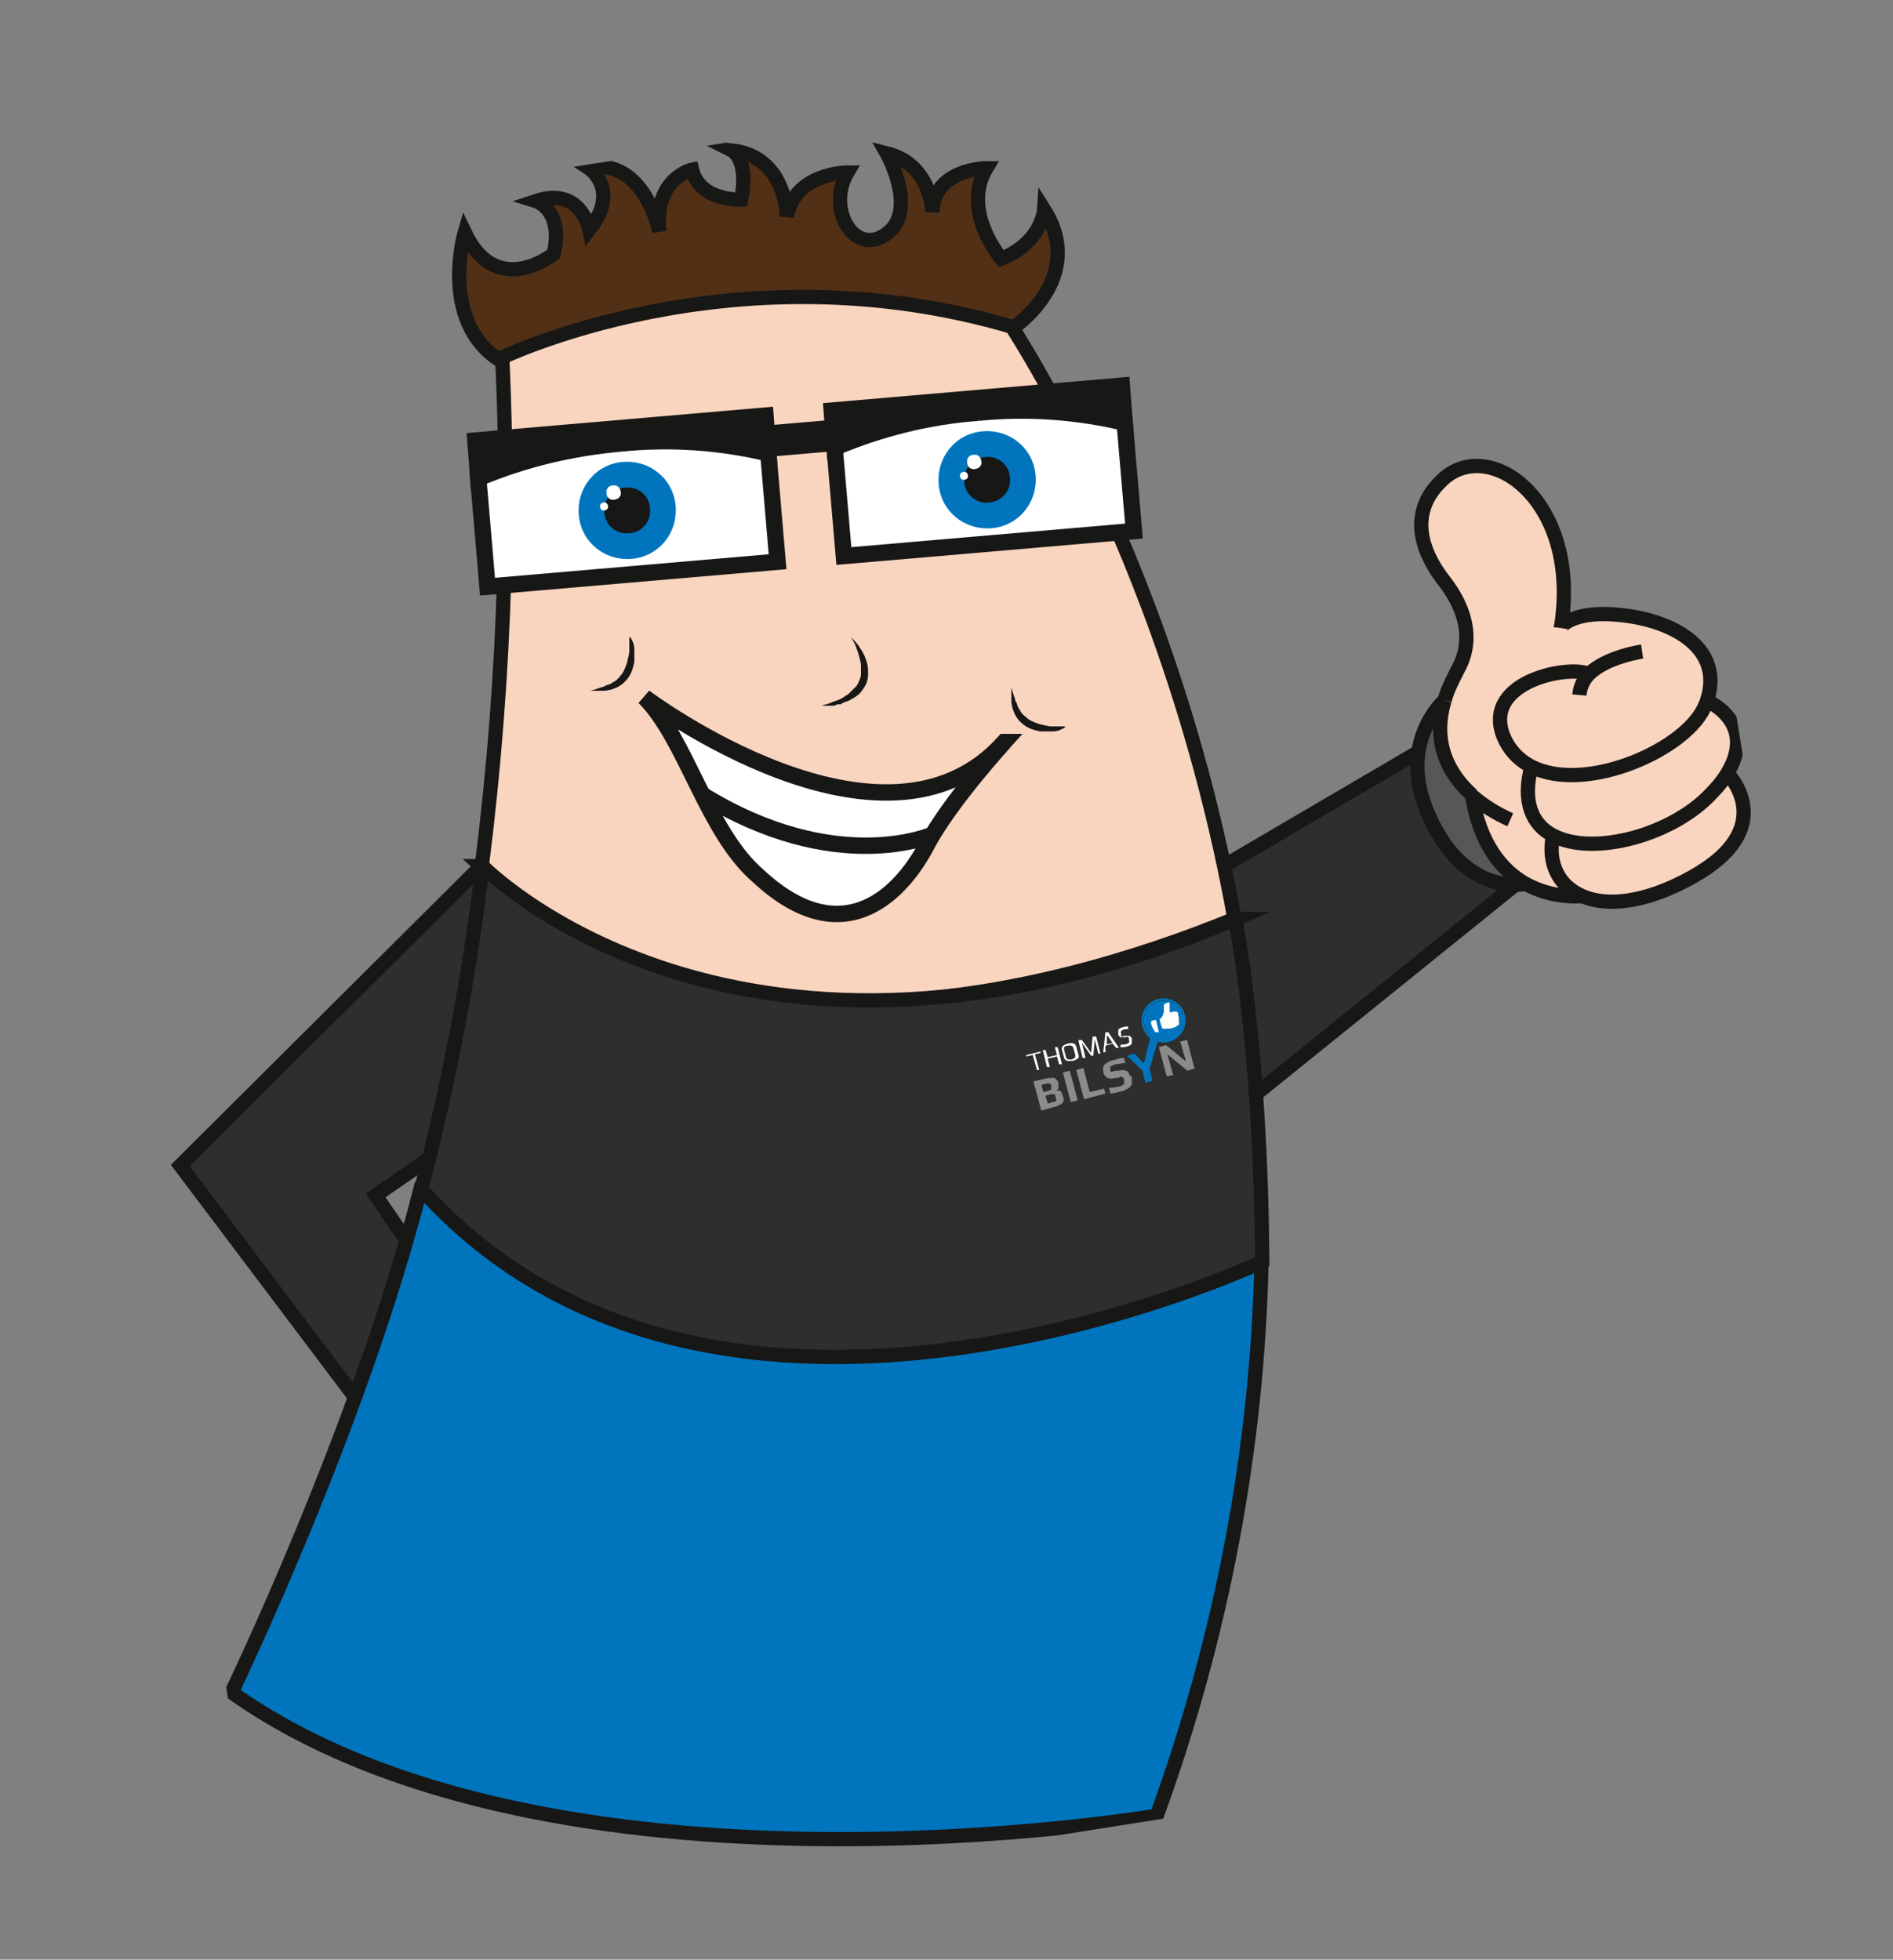 <?xml version="1.0" encoding="UTF-8"?>
<svg id="Lag_1" xmlns="http://www.w3.org/2000/svg" xmlns:xlink="http://www.w3.org/1999/xlink" version="1.1" viewBox="0 0 265.6 274.9">
  <rect x="0" y="0" width="265.6" height="274.9" fill="#808080" stroke="none"/>
  <!-- Generator: Adobe Illustrator 29.3.1, SVG Export Plug-In . SVG Version: 2.1.0 Build 151)  -->
  <defs>
    <style>
      .st0, .st1, .st2, .st3, .st4 {
        fill: none;
      }

      .st5 {
        fill-rule: evenodd;
      }

      .st5, .st6 {
        fill: #fff;
      }

      .st7 {
        fill: #2e2e2d;
      }

      .st8 {
        clip-path: url(#clippath-1);
      }

      .st9 {
        clip-path: url(#clippath-3);
      }

      .st10 {
        clip-path: url(#clippath-2);
      }

      .st11 {
        fill: #0075be;
      }

      .st12 {
        fill: #575756;
      }

      .st1 {
        stroke-width: 2px;
      }

      .st1, .st3, .st4 {
        stroke: #171716;
        stroke-miterlimit: 10;
      }

      .st13 {
        fill: #171716;
      }

      .st14 {
        fill: #8c8b8a;
      }

      .st2 {
        stroke: #0075be;
        stroke-miterlimit: 10;
        stroke-width: .3px;
      }

      .st15 {
        fill: #523016;
      }

      .st16 {
        clip-path: url(#clippath);
      }

      .st3 {
        stroke-width: 2.3px;
      }

      .st4 {
        stroke-width: 2.3px;
      }

      .st17 {
        fill: #f9d4be;
      }
    </style>
    <clipPath id="clippath">
      <rect class="st0" x="17.5" y="16.6" width="230.6" height="241.8" transform="translate(-19.9 22.5) rotate(-9)"/>
    </clipPath>
    <clipPath id="clippath-1">
      <rect class="st0" x="197" y="63.6" width="45.1" height="63.7" transform="translate(-12.2 35.5) rotate(-9)"/>
    </clipPath>
    <clipPath id="clippath-2">
      <rect class="st0" x="197" y="63.6" width="45.1" height="63.7" transform="translate(-12.2 35.5) rotate(-9)"/>
    </clipPath>
    <clipPath id="clippath-3">
      <rect class="st0" x="144" y="140" width="23.6" height="15.8"/>
    </clipPath>
  </defs>
  <g id="Group_222">
    <path id="Path_1550" class="st7" d="M67.6,189.4l-14.9-21.7,15.2-10.5-.3-35.8-42.3,42.1,28.5,37.8,13.8-11.9Z"/>
    <path id="Path_1551" class="st1" d="M67.6,189.4l-14.9-21.7,15.2-10.5-.3-35.8-42.3,42.1,28.5,37.8,13.8-11.9Z"/>
    <g id="Group_221">
      <g class="st16">
        <g id="Group_220">
          <path id="Path_1552" class="st11" d="M59,166.8c36.5,37.5,92,21.1,118,10.2-.6,26.5-5.6,52.7-14.7,77.7,0,0-85,14.5-129.8-17.3,0,0,18-37.2,26.5-70.6"/>
          <path id="Path_1553" class="st1" d="M59,166.8c36.5,37.5,92,21.1,118,10.2-.6,26.5-5.6,52.7-14.7,77.7,0,0-85,14.5-129.8-17.3,0,0,18-37.2,26.5-70.6Z"/>
          <path id="Path_1554" class="st7" d="M204.1,102.5l-34.3,20.1.3,35.8,46.5-37.5-12.5-18.5Z"/>
          <path id="Path_1555" class="st1" d="M204.1,102.5l-34.3,20.1.3,35.8,46.5-37.5-12.5-18.5Z"/>
          <path id="Path_1556" class="st17" d="M67.6,121.5c3.4-26.9,4.2-54.1,2.3-81.1,0,0,30.7-11.6,69.8,2,0,0,24,33.6,33.5,86.5-26.9,11-72.9,22.5-105.7-7.4"/>
          <path id="Path_1557" class="st1" d="M67.6,121.5c3.4-26.9,4.2-54.1,2.3-81.1,0,0,30.7-11.6,69.8,2,0,0,24,33.6,33.5,86.5-26.9,11-72.9,22.5-105.7-7.4Z"/>
          <path id="Path_1558" class="st13" d="M67.1,67l-.4-5.2,40.7-3.5.4,5.2c-13.6-3-27.8-1.8-40.7,3.5"/>
          <path id="Path_1559" class="st4" d="M67.1,67l-.4-5.2,40.7-3.5.4,5.2c-13.6-3-27.8-1.8-40.7,3.5Z"/>
          <path id="Path_1560" class="st6" d="M87.2,62.2c6.9-.7,13.9-.2,20.6,1.4l1.3,15.2-40.7,3.5-1.3-15.2c6.4-2.7,13.2-4.3,20.1-4.9"/>
          <path id="Path_1561" class="st4" d="M87.2,62.2c6.9-.7,13.9-.2,20.6,1.4l1.3,15.2-40.7,3.5-1.3-15.2c6.4-2.7,13.2-4.3,20.1-4.9Z"/>
          <g id="Group_219">
            <g class="st8">
              <g id="Group_218">
                <g id="Group_217">
                  <g class="st10">
                    <g id="Group_216">
                      <path id="Path_1562" class="st12" d="M202.7,98.2c-.2.2-6.4,5.7-2.6,15.3,5,12.5,13.9,10.5,13.9,10.5-3.1-1.8-6.3-5.4-7.4-12.5h0c-3-2.7-5.7-7.1-3.8-13.3"/>
                      <path id="Path_1563" class="st17" d="M202.7,98.2h0c-1.9,6.2.9,10.6,3.8,13.3h0c1.2,7,4.3,10.6,7.4,12.5,2.4,1.4,5.3,2,8.1,1.8-3.3-1.4-4.9-4.6-4.1-8.5-2.9-1.5-4.4-4.7-3-9.8,7.7,4,22.2-2.5,24.5-8.7,0-.2.1-.3.2-.5,2.4-7.3-4.6-11.2-11.9-12-6.8-.7-8.5,1.6-8.6,1.7,2.9-17.7-9.9-26.9-16.5-20.9s-.6,13.2.2,14.4,5.1,6.6,1.8,12.4c-.8,1.3-1.4,2.7-1.8,4.2"/>
                      <path id="Path_1564" class="st17" d="M217.9,117.2c5.8,3.1,17,0,22.4-6.1.8-.8,1.5-1.8,2.1-2.7,4.3-7.1-2.9-10.1-2.9-10.1h0c0,.2-.1.3-.2.5-2.3,6.2-16.8,12.7-24.5,8.7-1.4,5.1.1,8.2,3,9.8"/>
                      <path id="Path_1565" class="st17" d="M217.9,117.2c-.7,3.9.9,7.1,4.1,8.5,3.5,1.5,8.8,1,15.3-2.6,12.7-7,5.1-14.6,5-14.7-.6,1-1.3,1.9-2.1,2.7-5.4,6-16.7,9.1-22.4,6.1"/>
                    </g>
                  </g>
                </g>
              </g>
            </g>
          </g>
          <path id="Path_1566" class="st1" d="M219,88h0c0-.1,1.8-2.5,8.6-1.7,7.3.8,14.3,4.7,11.9,12,0,.2-.1.3-.2.5-2.3,6.2-16.8,12.7-24.5,8.7-1.9-1-3.3-2.6-4-4.6-2.5-7.5,9.7-9.7,12.2-8.3h0"/>
          <path id="Path_1567" class="st1" d="M202.7,98.2c.4-1.5,1.1-2.8,1.8-4.2,3.3-5.8-.9-11.2-1.8-12.4s-6.8-8.4-.2-14.4c6.6-6,19.4,3.2,16.5,20.9"/>
          <path id="Path_1568" class="st1" d="M206.5,111.5c-3-2.7-5.7-7.1-3.8-13.3"/>
          <path id="Path_1569" class="st1" d="M211.9,115c-2-.9-3.8-2-5.5-3.5"/>
          <path id="Path_1570" class="st1" d="M239.5,98.3s7.1,3,2.9,10.1c-.6,1-1.3,1.9-2.1,2.7-5.4,6-16.7,9.1-22.4,6.1-2.9-1.5-4.4-4.7-3-9.8"/>
          <path id="Path_1571" class="st1" d="M242.3,108.4h0c.1.1,7.7,7.7-5,14.7-6.5,3.6-11.9,4.1-15.3,2.6-3.3-1.4-4.9-4.6-4.1-8.5h0"/>
          <path id="Path_1572" class="st1" d="M222,125.7c-2.8.2-5.6-.4-8.1-1.8-3.1-1.8-6.3-5.4-7.4-12.5h0"/>
          <path id="Path_1573" class="st1" d="M202.7,98.2h0c-.2.2-6.4,5.7-2.6,15.3,5,12.5,13.9,10.5,13.9,10.5"/>
          <path id="Path_1574" class="st1" d="M230.4,91.4s-4.9.7-7.4,3.1c-.8.8-1.3,1.8-1.4,3"/>
          <path id="Path_1575" class="st7" d="M173.3,128.9s3.6,17.4,3.8,48.1c0,0-76.4,36-118-10.2,3.9-14.9,6.8-30,8.6-45.3,0,0,36,36.9,105.7,7.4"/>
          <path id="Path_1576" class="st1" d="M173.3,128.9s3.6,17.4,3.8,48.1c0,0-76.4,36-118-10.2,3.9-14.9,6.8-30,8.6-45.3,0,0,36,36.9,105.7,7.4Z"/>
          <path id="Path_1577" class="st13" d="M117.1,62.8l-.4-5.2,40.7-3.5.4,5.2c-13.6-3-27.8-1.8-40.7,3.5"/>
          <path id="Path_1578" class="st4" d="M117.1,62.8l-.4-5.2,40.7-3.5.4,5.2c-13.6-3-27.8-1.8-40.7,3.5h0Z"/>
          <path id="Path_1579" class="st6" d="M137.2,57.9c6.9-.7,13.9-.2,20.6,1.4l1.3,15.2-40.7,3.5-1.3-15.2c6.4-2.7,13.2-4.3,20.1-4.9"/>
          <path id="Path_1580" class="st4" d="M137.2,57.9c6.9-.7,13.9-.2,20.6,1.4l1.3,15.2-40.7,3.5-1.3-15.2c6.4-2.7,13.2-4.4,20.1-4.9Z"/>
          <path id="Path_1581" class="st11" d="M131.7,67.9c.3,3.8,3.6,6.5,7.4,6.2,3.8-.3,6.5-3.6,6.2-7.4-.3-3.8-3.6-6.5-7.4-6.2-3.8.3-6.5,3.6-6.2,7.4"/>
          <path id="Path_1582" class="st13" d="M135.3,67.6c.1,1.8,1.7,3.1,3.5,2.9s3.1-1.7,2.9-3.5c-.1-1.8-1.7-3.1-3.5-2.9-1.8.2-3.1,1.7-2.9,3.5"/>
          <path id="Path_1583" class="st6" d="M135.7,64.9c0,.6.5,1,1.1.9s1-.5.9-1.1-.5-1-1.1-.9c0,0,0,0,0,0-.6,0-1,.5-.9,1.1"/>
          <path id="Path_1584" class="st6" d="M134.7,66.8c0,.3.3.6.6.5.3,0,.6-.3.5-.6,0-.3-.3-.6-.6-.5-.3,0-.6.3-.5.6"/>
          <path id="Path_1585" class="st11" d="M81.2,72.2c.3,3.8,3.6,6.5,7.4,6.2,3.8-.3,6.5-3.6,6.2-7.4-.3-3.8-3.6-6.5-7.4-6.2-3.8.3-6.5,3.6-6.2,7.4,0,0,0,0,0,0"/>
          <path id="Path_1586" class="st13" d="M84.8,71.9c.1,1.8,1.7,3.1,3.5,2.9,1.8-.1,3.1-1.7,2.9-3.5-.1-1.8-1.7-3.1-3.5-2.9,0,0,0,0,0,0-1.8.1-3.1,1.7-2.9,3.5"/>
          <path id="Path_1587" class="st6" d="M85.1,69.2c0,.6.5,1,1.1.9s1-.5.9-1.1-.5-1-1.1-.9c0,0,0,0,0,0-.6,0-1,.5-.9,1.1"/>
          <path id="Path_1588" class="st6" d="M84.2,71.1c0,.3.3.6.6.5.3,0,.6-.3.5-.6,0-.3-.3-.6-.6-.5-.3,0-.6.3-.5.6,0,0,0,0,0,0"/>
          <rect id="Rectangle_178" class="st13" x="107.6" y="59.4" width="9.4" height="4.4" transform="translate(-4.8 9.7) rotate(-4.9)"/>
          <path id="Path_1589" class="st6" d="M140.9,104.1s-7.7,8.4-10.9,14.5-11.3,15.7-23.6,4.3c-7.2-6.2-10.1-19.2-16-25.1,0,0,33.6,25.3,50.5,6.3"/>
          <path id="Path_1590" class="st3" d="M140.9,104.1s-7.7,8.4-10.9,14.5-11.3,15.7-23.6,4.3c-7.2-6.2-10.1-19.2-16-25.1,0,0,33.6,25.3,50.5,6.3Z"/>
          <path id="Path_1591" class="st3" d="M130.8,117.1s-13.5,6-32.4-5.7"/>
          <path id="Path_1592" class="st13" d="M88.3,89.5s0,.2,0,.5,0,.7,0,1.2c0,.6-.2,1.1-.3,1.7-.2.6-.4,1.1-.7,1.6-.2.2-.4.5-.6.7-.2.2-.4.4-.7.5-.2.2-.5.3-.8.4-.1,0-.3.1-.4.2-.1,0-.2.1-.4.1-.5.2-.9.3-1.2.4s-.5.1-.5.1c0,0,.2,0,.5,0,.2,0,.4,0,.6,0,.2,0,.5,0,.7,0,.3,0,.6,0,.9-.1.3,0,.7-.2,1-.3.7-.3,1.3-.8,1.8-1.5.2-.3.4-.7.5-1,.1-.3.2-.7.3-1.1,0-.6,0-1.3,0-1.9,0-.6-.3-1.2-.6-1.7"/>
          <path id="Path_1593" class="st13" d="M149.3,101.9h-.5c-.3,0-.7,0-1.2,0-.6,0-1.1-.2-1.7-.3-.6-.2-1.1-.4-1.6-.7-.2-.2-.5-.4-.7-.6-.2-.2-.4-.4-.5-.7-.2-.2-.3-.5-.4-.8,0-.1-.1-.3-.2-.4,0-.1-.1-.2-.1-.4-.2-.5-.3-.9-.4-1.2s-.1-.5-.1-.5c0,0,0,.2,0,.5,0,.2,0,.4,0,.6,0,.2,0,.5,0,.7,0,.3,0,.6.1.9,0,.3.2.7.3,1,.3.7.8,1.3,1.5,1.8.3.2.7.4,1,.5.3.1.7.2,1.1.3.6,0,1.3,0,1.9,0,.6,0,1.2-.3,1.7-.6"/>
          <path id="Path_1594" class="st13" d="M119.4,89.4s.1.2.3.5.4.8.6,1.4c.1.3.2.6.3,1,.1.4.2.7.2,1.1,0,.4,0,.8,0,1.1,0,.4-.1.7-.3,1.1-.1.3-.3.7-.6.9-.3.3-.5.5-.8.8-.3.2-.6.4-.9.6-.3.2-.6.3-.9.4s-.6.2-.8.3-.5.2-.6.2c-.4.1-.6.2-.6.2,0,0,.2,0,.6,0,.2,0,.5,0,.7,0,.3,0,.6,0,.9-.2h.5c0-.1.5-.3.5-.3.4-.1.8-.3,1.1-.5.4-.2.8-.5,1.1-.8.3-.4.6-.8.8-1.2.2-.5.3-.9.3-1.4,0-.5,0-.9-.1-1.4-.2-.8-.5-1.5-.9-2.1-.3-.5-.6-.9-1-1.3-.1-.1-.3-.3-.4-.4"/>
          <path id="Path_1595" class="st15" d="M142.4,45.8s10.1-6.9,4.1-16.4c0,0-.3,4.6-6,6.9,0,0-5.7-6.7-2.1-12.7,0,0-7.4,0-7.6,6.2,0,0,0-6.7-6.4-8.3,0,0,4.5,8,0,11.3s-8.5-3.5-5.5-8.6c0,0-7.4,0-8.5,6.2,0,0,0-8.4-7.7-9.3,0,0,2.4,1.2,1.3,6.9,0,0-5.8.3-6.9-4.2,0,0-5.4,1.2-4.6,8.7,0,0-2-10.4-10-9,0,0,4.7,3,.2,8.7,0,0-1.2-6.1-7.5-4,0,0,3.9,1.2,2.5,7.4,0,0-8,6.5-12.5-3,0,0-3.6,12.2,4.7,17.8,0,0,32.8-16.2,72.3-4.5"/>
          <path id="Path_1596" class="st1" d="M142.4,45.8s10.1-6.9,4.1-16.4c0,0-.3,4.6-6,6.9,0,0-5.7-6.7-2.1-12.7,0,0-7.4,0-7.6,6.2,0,0,0-6.7-6.4-8.3,0,0,4.5,8,0,11.3s-8.5-3.5-5.5-8.6c0,0-7.4,0-8.5,6.2,0,0,0-8.4-7.7-9.3,0,0,2.4,1.2,1.3,6.9,0,0-5.8.3-6.9-4.2,0,0-5.4,1.2-4.6,8.7,0,0-2-10.4-10-9,0,0,4.7,3,.2,8.7,0,0-1.2-6.1-7.5-4,0,0,3.9,1.2,2.5,7.4,0,0-8,6.5-12.5-3,0,0-3.6,12.2,4.7,17.8,0,0,32.8-16.2,72.3-4.5Z"/>
        </g>
      </g>
    </g>
    <g id="Group_244">
      <path id="Path_1613" class="st11" d="M161.4,145.5l-.9,3.7-1.3-1.4-1.1.3,2.2,2.1.4,1.7,1-.3-.4-1.7,1.2-4-1-.5Z"/>
      <g id="Group_243">
        <g class="st9">
          <g id="Group_242">
            <path id="Path_1614" class="st14" d="M149,153.4c0-.2-.2-.3-.3-.4-.2,0-.3-.1-.5,0h0c.1-.1.2-.2.3-.3,0-.1,0-.2,0-.4v-.5c-.2-.3-.4-.5-.6-.6-.4,0-.8,0-1.2.1l-1.7.4,1.1,4.1,1.7-.5c.4,0,.8-.3,1.2-.5.2-.2.3-.5.2-.8l-.2-.6M147.5,152.4c0,.1,0,.2,0,.4-.1.1-.3.2-.4.2l-.7.2-.3-1,.7-.2c.2,0,.3,0,.5,0,0,0,.2.1.2.3v.2M148.2,154.1c0,.1,0,.2,0,.3-.1.1-.3.2-.5.2l-.7.2-.3-1.1.8-.2c.1,0,.3,0,.4,0,.1,0,.2.2.2.3v.3"/>
            <rect id="Rectangle_188" class="st14" x="149.6" y="150.4" width="1" height="4.3" transform="translate(-34.3 43.9) rotate(-15)"/>
            <path id="Path_1615" class="st14" d="M154.9,152.7l-2,.5-.9-3.4-1,.3,1.1,4.1,3-.8-.2-.7Z"/>
            <path id="Path_1616" class="st14" d="M158.5,150.9c0-.3-.3-.6-.5-.7-.4-.1-.8-.1-1.1,0h-.5c-.4.2-.6.2-.6,0v-.3c-.1-.1,0-.3,0-.3.2-.1.4-.2.7-.3.2,0,.7-.1,1.4-.2l-.2-.7c-.6,0-1,.2-1.3.3-.5,0-1,.3-1.4.6-.2.2-.3.6-.2.9v.3c.3.7.8,1,1.7.7h.5c.1-.2.3-.2.5-.1,0,0,.2.2.2.3v.3c.1.3,0,.5-.6.7-.5.1-1,.2-1.5.2l.2.8c.5,0,1-.2,1.5-.3.2,0,.5-.1.7-.3.2,0,.4-.2.5-.3.1-.1.3-.3.3-.5,0-.2,0-.4,0-.7v-.3"/>
            <path id="Path_1617" class="st14" d="M166.5,145.9l-.9.2.8,2.8-2.8-2.3-1,.3,1.1,4.1.9-.2-.8-2.9,2.8,2.3,1-.3-1.1-4.2Z"/>
            <path id="Path_1618" class="st6" d="M145.4,150.1h.4c0-.1-.6-2.2-.6-2.2l.8-.2v-.2c0,0-2,.5-2,.5v.2c0,0,.9-.2.9-.2l.6,2.1Z"/>
            <path id="Path_1619" class="st6" d="M146.9,149.7h.4c0,0-.3-1.2-.3-1.2l1.3-.3.3,1.1h.4c0,0-.6-2.4-.6-2.4h-.4c0,0,.3,1.1.3,1.1l-1.3.3-.3-1h-.4c0,0,.6,2.4.6,2.4Z"/>
            <path id="Path_1620" class="st6" d="M149.3,148.4c.1.4.5.5,1.2.4.3,0,.5-.2.7-.3.2-.1.2-.4.1-.6l-.3-1.1c-.1-.4-.5-.6-1.2-.4s-.9.5-.8.9l.3,1.1M150.9,148c0,.3-.1.5-.5.6-.4.1-.7,0-.8-.2l-.3-1.1c0-.1,0-.3,0-.4.1-.1.3-.2.5-.2.4-.1.7,0,.8.3l.3,1.1"/>
            <path id="Path_1621" class="st6" d="M152,148.4h.3c0,0-.5-2.1-.5-2.1h0s1.3,1.8,1.3,1.8h.3c0,0,.2-2.3.2-2.3h0s.5,2,.5,2h.3c0,0-.6-2.4-.6-2.4h-.5c0,.1-.2,2.3-.2,2.3h0l-1.3-1.8h-.5c0,.1.6,2.5.6,2.5Z"/>
            <path id="Path_1622" class="st6" d="M154.8,147.6h.3c0,0,0-.9,0-.9l1-.3.5.6h.4c0,0-1.5-2.2-1.5-2.2h-.4c0,.1-.3,2.7-.3,2.7ZM155.3,146.5v-1.2c.1,0,.1,0,.1,0l.7,1-.8.2Z"/>
            <path id="Path_1623" class="st6" d="M157.4,146.9c.2,0,.5,0,.7-.1.2,0,.3-.1.5-.2.1,0,.2-.2.2-.3,0-.1,0-.3,0-.4v-.2c0-.1-.1-.2-.2-.3,0,0-.1-.1-.2-.1-.1,0-.3,0-.4,0h-.3c-.1.1-.2.1-.3.1,0,0-.1,0-.1-.2v-.3c-.1,0,0-.2,0-.3.1,0,.3-.2.4-.2.2,0,.4,0,.6-.1v-.3c-.3,0-.5,0-.7.1-.2,0-.4.1-.5.2-.1,0-.2.1-.2.3,0,.1,0,.2,0,.3v.2c0,.2.2.3.3.4.2,0,.4,0,.5,0h.3c.1-.1.2-.1.3,0,0,0,.1.1.1.2v.3c.1,0,0,.2,0,.3-.1,0-.2.1-.4.2-.3,0-.5,0-.8.1v.3"/>
            <path id="Path_1625" class="st2" d="M162.5,140.3c-1.6.4-2.5,2.1-2.1,3.6.4,1.6,2.1,2.5,3.6,2.1,1.6-.4,2.5-2.1,2.1-3.6-.4-1.6-2.1-2.5-3.6-2.1Z"/>
            <path id="Path_1626" class="st11" d="M165.9,142.4h0c-.4-1.5-1.9-2.3-3.4-1.9-1.5.4-2.3,1.9-1.9,3.4.4,1.5,1.9,2.3,3.4,2,1.5-.4,2.3-1.9,2-3.4"/>
            <path id="Path_1627" class="st5" d="M163.3,140.9h0s0,0,0,0c0,0,0,0,0,0,0,0,0,.2,0,.3,0,0,0,.1,0,.2,0,0,0,.1,0,.2,0,0,0,.2,0,.3,0,0,0,.2-.1.3,0,.2-.1.4-.3.6,0,0-.1.1-.2.2,0,0,0,0,0,0,.1.4.2.9.4,1.3,0,0,0,0,0,0h.5c.4,0,.8,0,1.2-.2.2,0,.3-.2.5-.3.1,0,.2-.2.1-.4,0,0,0,0,0-.1,0-.1,0-.3,0-.4,0,0,0,0,0,0,0-.1,0-.3-.1-.4,0,0,0,0,0-.2,0,0,0,0,0-.1,0,0,0,0,0,0,0-.2-.2-.3-.3-.3,0,0,0,0-.1,0-.2,0-.3,0-.5.1,0,0-.1,0-.2,0,0,0-.1,0-.1-.1,0,0,0-.2,0-.3,0-.1,0-.2,0-.3,0-.2,0-.3,0-.5,0-.1,0-.2-.2-.2"/>
            <path id="Path_1628" class="st5" d="M162.2,143.1c-.2,0-.5,0-.7.2,0,0,0,0,0,0,0,.2,0,.4.1.6.1.3.3.6.5.9,0,0,0,0,0,0,0,0,.1,0,.2,0h.3c0,0-.4-1.7-.4-1.7"/>
          </g>
        </g>
      </g>
    </g>
  </g>
</svg>